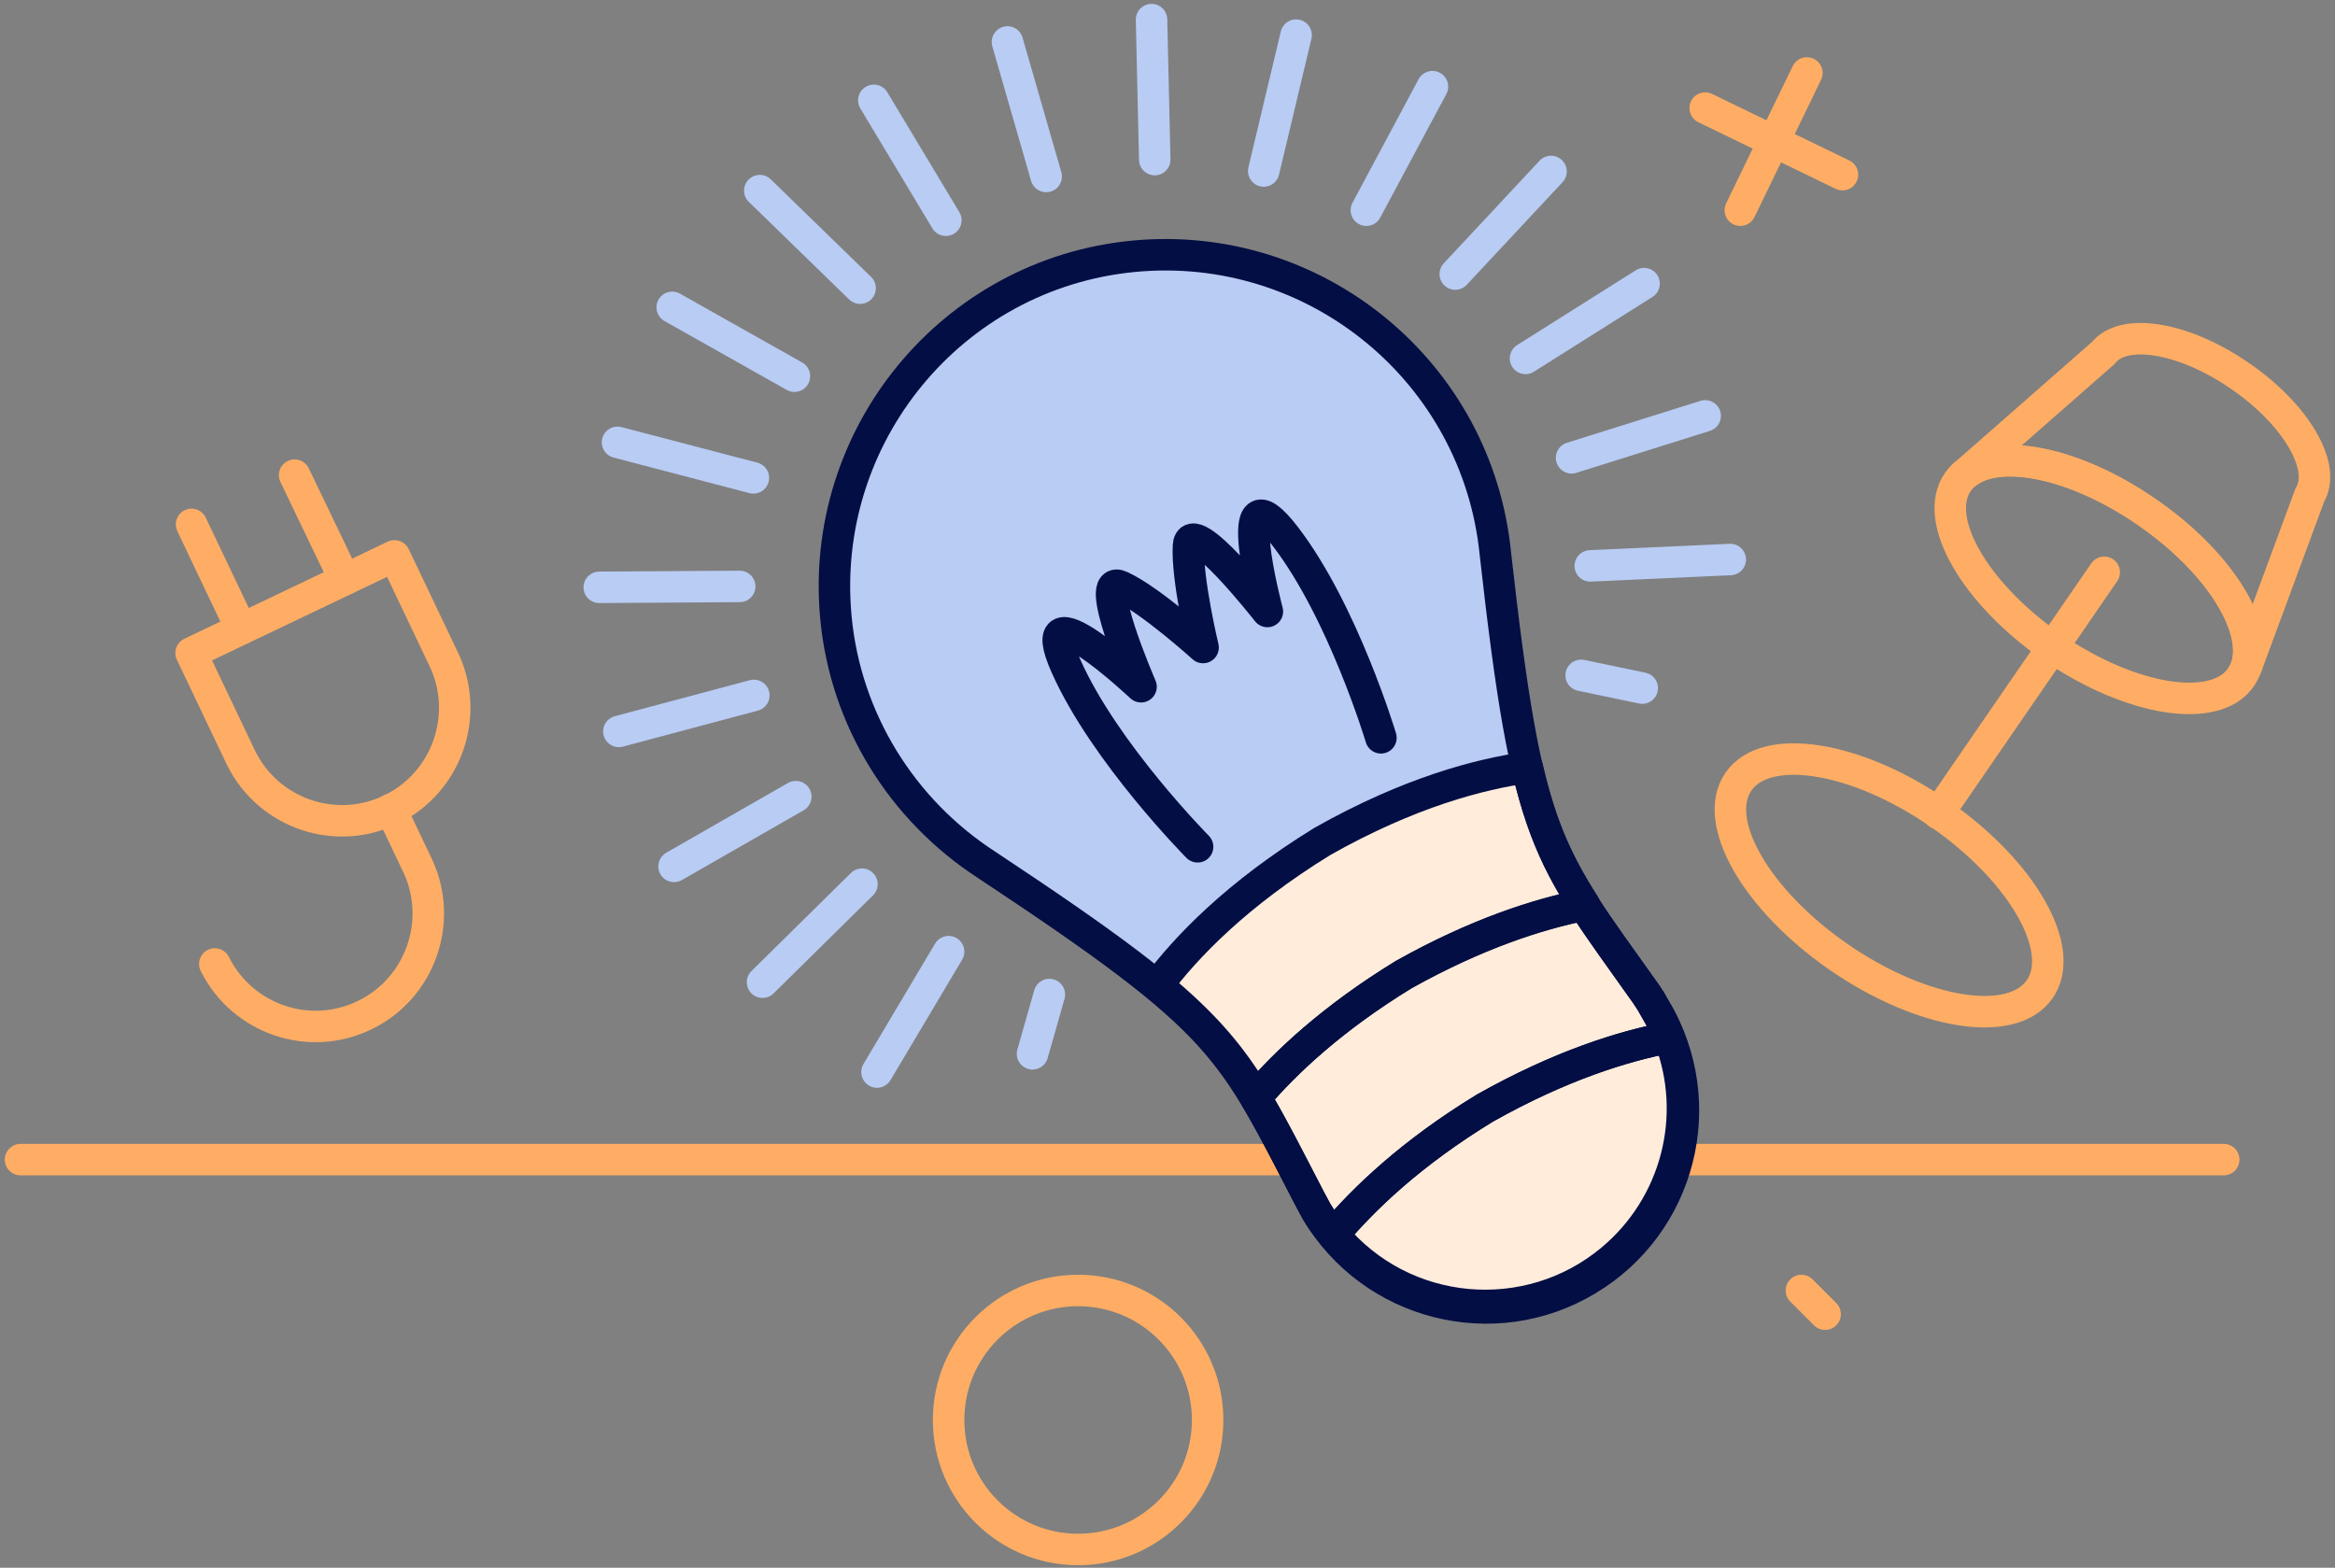 <?xml version="1.0" encoding="utf-8"?>
<!-- Generator: Adobe Illustrator 23.0.4, SVG Export Plug-In . SVG Version: 6.00 Build 0)  -->
<svg version="1.1" id="Livello_1" xmlns="http://www.w3.org/2000/svg" xmlns:xlink="http://www.w3.org/1999/xlink" x="0px" y="0px"
	 viewBox="0 0 512 343.8" style="enable-background:new 0 0 512 343.8;" xml:space="preserve">
<rect x="0" y="0" width="512" height="343.8" fill="#808080" stroke="none"/>
<style type="text/css">
	.st0{fill:none;stroke:#FFAD64;stroke-width:6.902;stroke-linecap:round;stroke-linejoin:round;}
	.st1{fill:#FFECDB;}
	.st2{fill:#B8CCF4;}
	.st3{fill:none;stroke:#030E44;stroke-width:6.902;stroke-linecap:round;stroke-linejoin:round;}
	.st4{fill:none;stroke:#B8CCF4;stroke-width:6.902;stroke-linecap:round;stroke-linejoin:round;}
</style>
<g id="Layer_2">
	<g id="line">
		<line class="st0" x1="4.5" y1="254.3" x2="487.6" y2="254.3"/>
		<path class="st1" d="M361,218c-22.2-31.2-26-33.4-33.1-96.5c-3.9-39.9-39.4-69.1-79.3-65.3s-69.1,39.4-65.3,79.3
			c2.1,22.2,14.4,42.1,33.1,54.2c53,35.1,53.2,39.5,70.9,73.4l0,0c0.5,0.9,0.9,1.7,1.4,2.6c12.2,20.5,38.8,27.3,59.3,15
			c20.5-12.2,27.3-38.8,15-59.3c-0.2-0.3-0.3-0.6-0.5-0.9C362.1,219.6,361.5,218.8,361,218L361,218z"/>
		<path class="st2" d="M317.5,90.6c-20.9-34.2-65.6-45-99.8-24.2s-45,65.6-24.2,99.8c5.8,9.4,13.6,17.4,22.9,23.4
			c17.2,11.4,28.8,19.5,37.3,26.5c6.2-8.2,17.3-20,36.2-31.5c19.1-10.8,34.7-14.8,44.9-16.2c-2.5-10.9-4.6-25.4-7-46.9
			C326.8,110.5,323.3,100,317.5,90.6z"/>
		<path class="st3" d="M361,218c-22.2-31.2-26-33.4-33.1-96.5c-3.9-39.9-39.4-69.1-79.3-65.3s-69.1,39.4-65.3,79.3
			c2.1,22.2,14.4,42.1,33.1,54.2c53,35.1,53.2,39.5,70.9,73.4l0,0c0.5,0.9,0.9,1.7,1.4,2.6c12.2,20.5,38.8,27.3,59.3,15
			c20.5-12.2,27.3-38.8,15-59.3c-0.2-0.3-0.3-0.6-0.5-0.9C362.1,219.6,361.5,218.8,361,218L361,218z"/>
		<path class="st3" d="M292.4,270.7c15.3,18.4,42.6,20.8,60.9,5.6c14.3-11.9,19.4-31.5,12.7-48.8c-10.1,1.9-23.9,6.2-40.4,15.5
			C309.5,252.8,299,262.9,292.4,270.7z"/>
		<path class="st3" d="M275.3,240.7c3.6,6,7.2,13.1,12,22.4l0,0c0.5,0.9,0.9,1.7,1.4,2.6c1.1,1.8,2.3,3.5,3.7,5.1
			c6.6-7.9,17-17.9,33.2-27.8c16.5-9.3,30.4-13.6,40.4-15.5c-0.9-2.4-2.1-4.8-3.5-7c-0.5-0.9-1.1-1.7-1.6-2.5l0,0
			c-5.6-7.9-10-13.9-13.6-19.5c-10,2-23.5,6.3-39.6,15.3C292.2,223.3,281.9,232.9,275.3,240.7z"/>
		<path class="st3" d="M253.8,216.1c10.5,8.7,16.2,15.5,21.6,24.5c6.6-7.7,16.9-17.4,32.4-26.9c16-9,29.6-13.3,39.6-15.3
			c-5.8-9.1-9.5-17.1-12.5-30.1c-10.2,1.4-25.8,5.4-44.9,16.2C271.1,196.1,259.9,207.9,253.8,216.1z"/>
		<path class="st3" d="M302.8,161.8c0,0-8.3-27.7-21-44.2s-3.9,16.5-3.9,16.5s-16.9-21.6-17.3-14.4c-0.4,7.2,3.2,22.3,3.2,22.3
			s-11.5-10.4-18-13.4c-6.5-3.1,4.4,22,4.4,22s-24.9-23.4-16.4-4.4c8.5,19,28.8,39.5,28.8,39.5"/>
		<line class="st4" x1="230.1" y1="218.1" x2="226.4" y2="231.1"/>
		<line class="st4" x1="208" y1="208.7" x2="192.3" y2="235.1"/>
		<line class="st4" x1="189" y1="193.9" x2="167.2" y2="215.4"/>
		<line class="st4" x1="174.5" y1="174.7" x2="147.8" y2="190"/>
		<line class="st4" x1="165.3" y1="152.5" x2="135.7" y2="160.4"/>
		<line class="st4" x1="162.2" y1="128.6" x2="131.4" y2="128.8"/>
		<line class="st4" x1="165.2" y1="104.8" x2="135.4" y2="97"/>
		<line class="st4" x1="174.2" y1="82.5" x2="147.4" y2="67.4"/>
		<line class="st4" x1="188.6" y1="63.2" x2="166.6" y2="41.8"/>
		<line class="st4" x1="207.4" y1="48.3" x2="191.6" y2="22"/>
		<line class="st4" x1="229.4" y1="38.7" x2="220.9" y2="9.2"/>
		<line class="st4" x1="253.2" y1="35" x2="252.5" y2="4.3"/>
		<line class="st4" x1="277.1" y1="37.5" x2="284.2" y2="7.7"/>
		<line class="st4" x1="299.6" y1="46.1" x2="314.1" y2="19"/>
		<line class="st4" x1="319.1" y1="60.1" x2="340.1" y2="37.6"/>
		<line class="st4" x1="334.5" y1="78.6" x2="360.5" y2="62.2"/>
		<line class="st4" x1="344.6" y1="100.4" x2="373.9" y2="91.2"/>
		<line class="st4" x1="348.7" y1="124.1" x2="379.4" y2="122.7"/>
		<line class="st4" x1="346.7" y1="148.1" x2="360.1" y2="150.9"/>
		<path class="st0" d="M41.9,143.2l11,23.1l0,0c6.1,12.2,20.9,17.2,33.1,11.1c11.9-5.9,17-20.3,11.5-32.4l0,0l-11-23.1L41.9,143.2z"
			/>
		<path class="st0" d="M47.1,211.4L47.1,211.4c6.1,12.2,20.9,17.2,33.1,11.1c11.9-5.9,17-20.3,11.5-32.4l0,0l-6-12.6"/>
		<line class="st0" x1="52.9" y1="137.9" x2="42" y2="115"/>
		<line class="st0" x1="75.6" y1="127.1" x2="64.6" y2="104.2"/>
		
			<ellipse transform="matrix(0.567 -0.824 0.824 0.567 19.412 425.268)" class="st0" cx="414.1" cy="194.2" rx="19.2" ry="40.1"/>
		<path class="st0" d="M470.6,112.2c15.7,10.8,24.8,25.2,22,33.9l0,0l13.9-37.6l0,0c3.7-6.1-3.1-17.7-15.4-26.1
			c-12.3-8.5-25.5-10.6-29.9-5l0,0l-30.2,26.5l0,0C438.2,98,455,101.4,470.6,112.2z"/>
		<path class="st0" d="M492.6,146.1c2.8-8.7-6.3-23.2-22-33.9c-15.7-10.8-32.4-14.1-39.5-8.4c-0.7,0.5-1.3,1.2-1.8,1.9
			c-5.7,8.2,3.7,24.5,20.8,36.3c17.2,11.8,35.7,14.7,41.3,6.5C491.9,147.7,492.3,146.9,492.6,146.1z"/>
		<line class="st0" x1="461.4" y1="125.5" x2="425" y2="178.4"/>
		<line class="st0" x1="373.9" y1="23.7" x2="404" y2="38.3"/>
		<line class="st0" x1="396.2" y1="16" x2="381.6" y2="46.1"/>
		<line class="st0" x1="395" y1="283" x2="400.2" y2="288.2"/>
		<circle class="st0" cx="236.4" cy="311.4" r="28.4"/>
	</g>
</g>
</svg>
